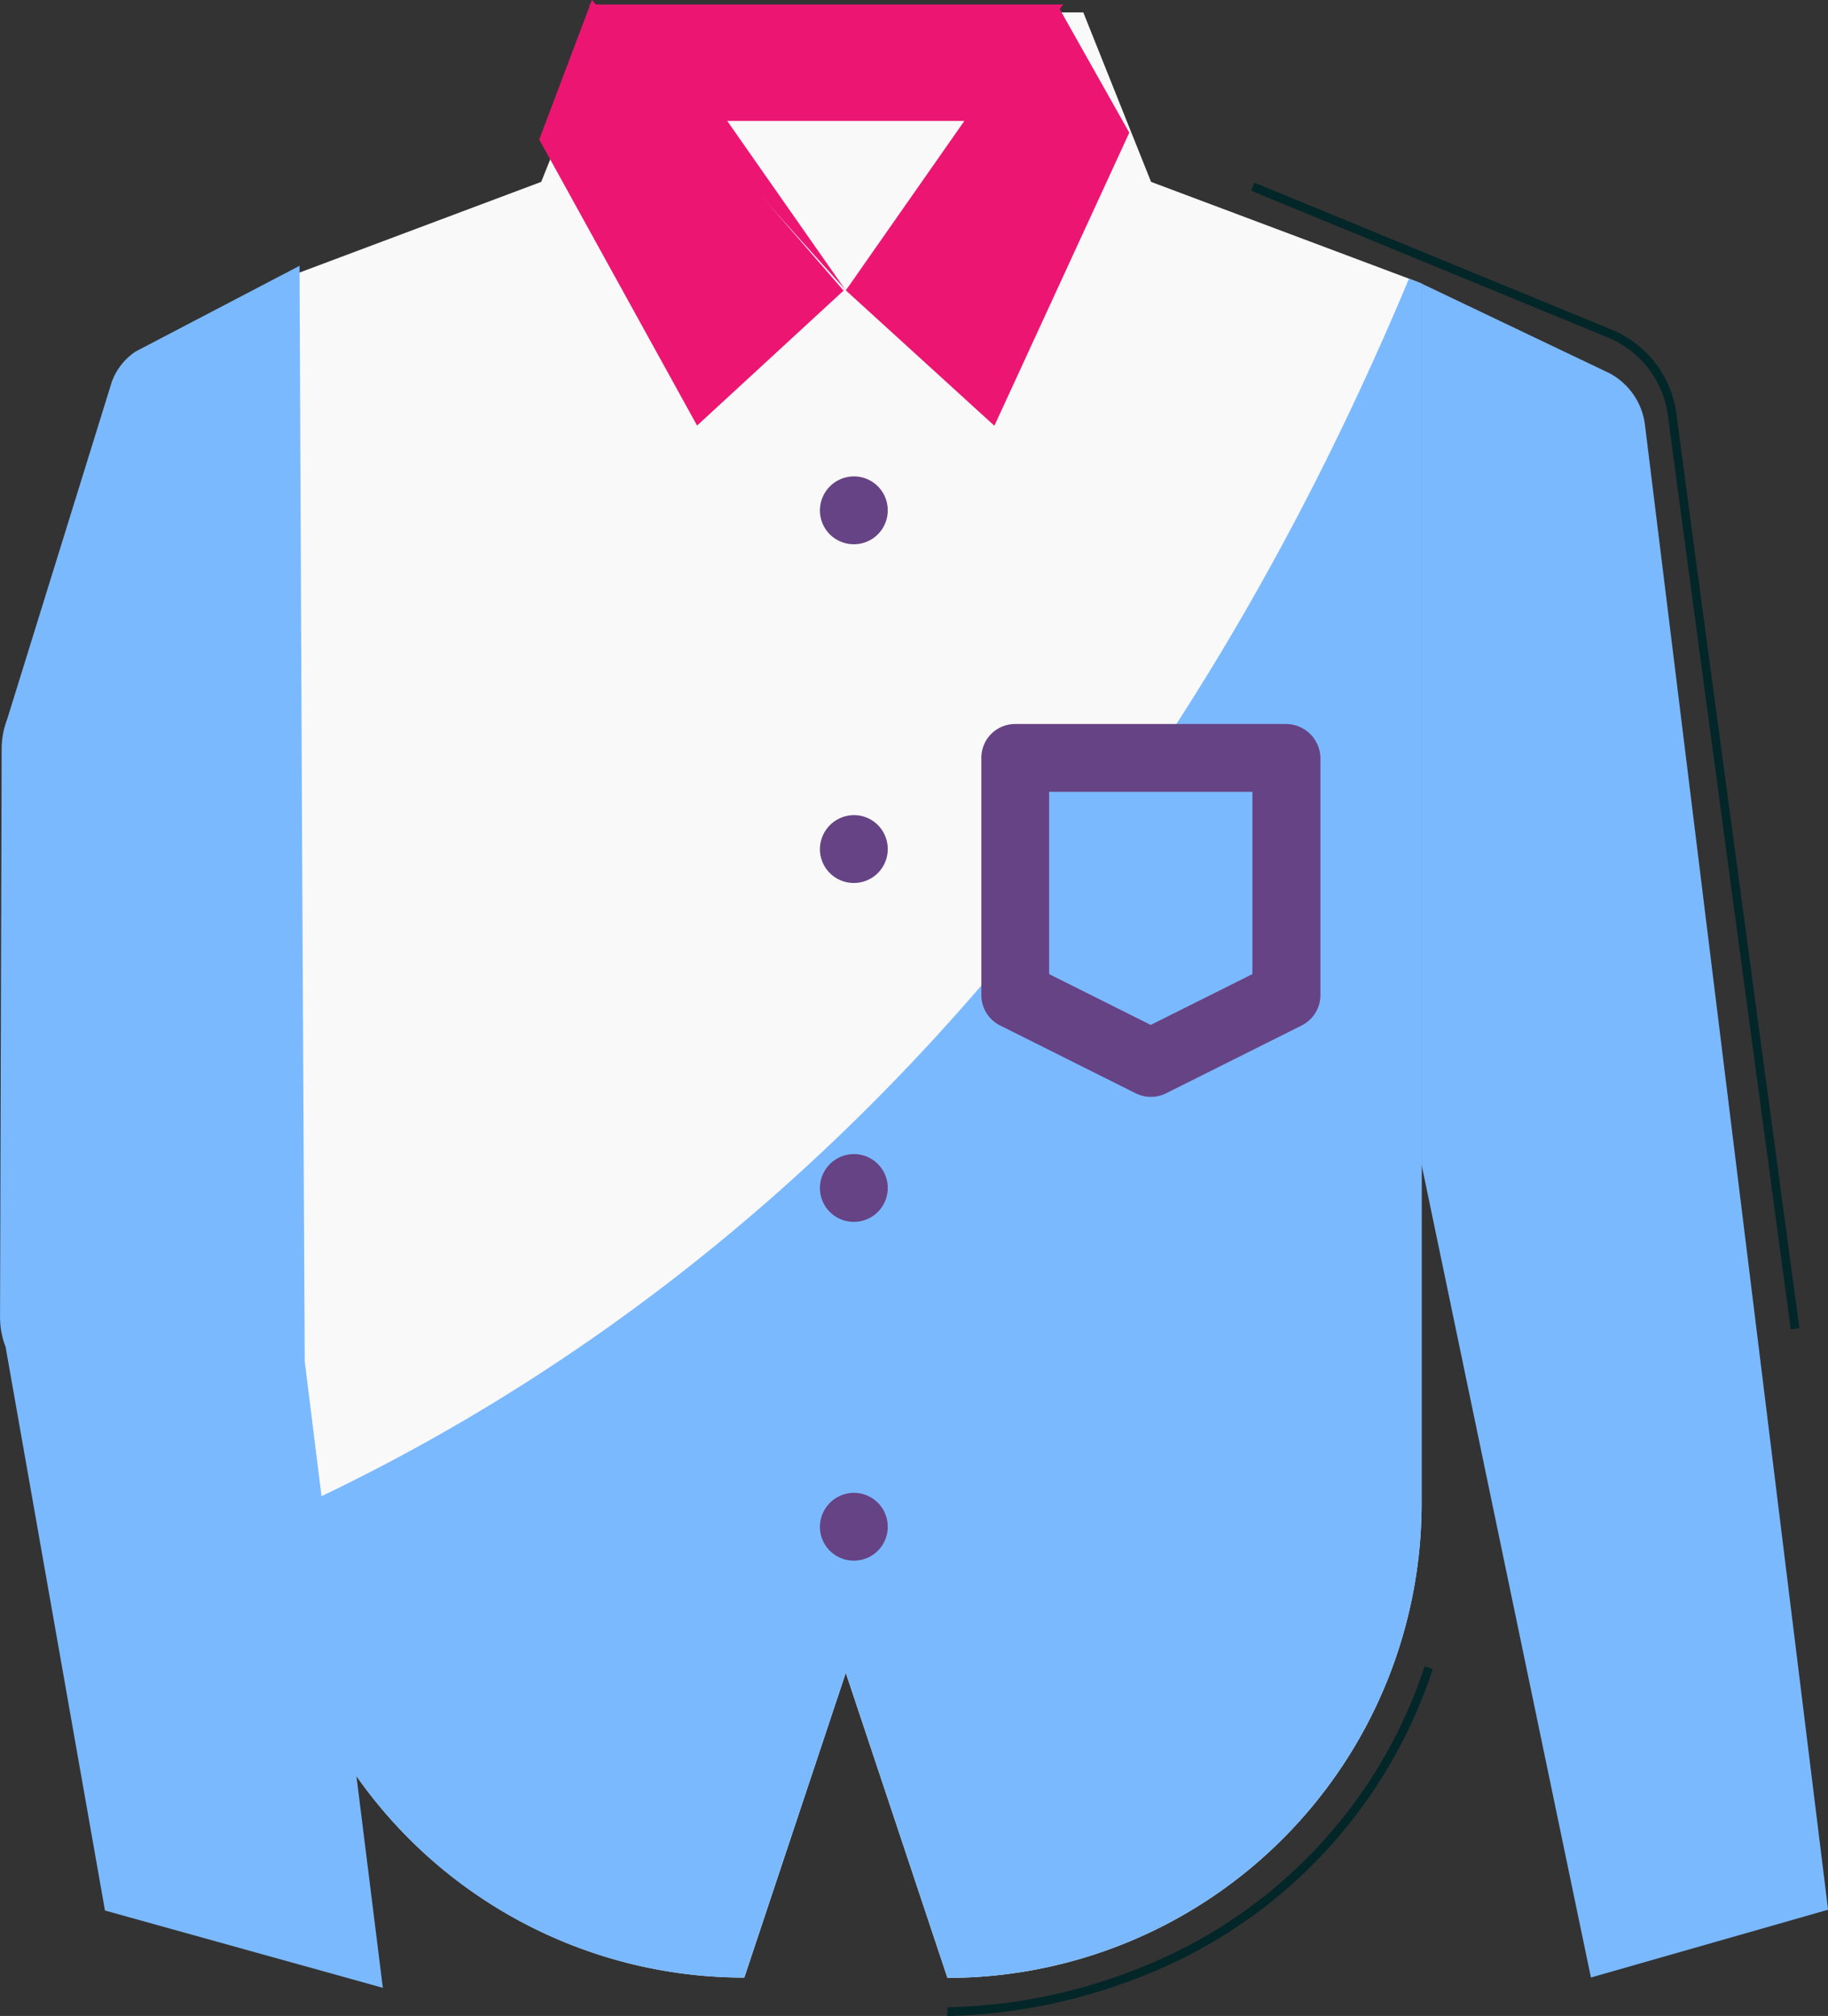 <svg xmlns="http://www.w3.org/2000/svg" width="47.019" height="51.833" viewBox="0 0 47.019 51.833"><rect x="0" y="0" width="47.019" height="51.833" fill="#333333" stroke="none"/><defs><style>.a{fill:#f9f9f9;}.b{fill:#7bb9ff;}.c{fill:#ec1672;}.d{fill:#664384;}.e{fill:#032628;}</style></defs><g transform="translate(0 0)"><g transform="translate(6.945 0.319)"><path class="a" d="M588.42,175.672v31.363a12.2,12.2,0,0,1-12.19,12.2h-.005l-2.615-7.844L571,219.226a12.192,12.192,0,0,1-12.185-11.771c-.005-.143-.011-.282-.011-.425V175.672l6.972-2.615,1.743-4.357h12.2l1.743,4.357,6.642,2.492Z" transform="translate(-558.8 -168.7)"/></g><g transform="translate(6.956 7.163)"><path class="b" d="M588.61,297.628v31.363a12.2,12.2,0,0,1-12.191,12.2h-.005l-2.614-7.844-2.615,7.838A12.192,12.192,0,0,1,559,329.411c11.058-4.9,22.069-14.651,29.286-31.911Z" transform="translate(-559 -297.5)"/></g><g transform="translate(15.145 0.117)"><path class="c" d="M725.3,194.4l-5.585,7.349L713.1,194.4Z" transform="translate(-713.1 -194.4)"/></g><g transform="translate(18.705 3.109)"><path class="a" d="M786.2,250.7l-3.05,4.358L780.1,250.7Z" transform="translate(-780.1 -250.7)"/></g><g transform="translate(13.87)"><path class="c" d="M689.1,195.787l1.355-3.587,6.473,7.472-3.768,3.47Z" transform="translate(-689.1 -192.2)"/></g><g transform="translate(21.756 0.175)"><path class="c" d="M844.791,198.736l-1.823-3.236-5.468,7.291,3.821,3.481Z" transform="translate(-837.5 -195.5)"/></g><g transform="translate(0 6.834)"><path class="b" d="M435.805,291.3l-4.219,2.205a1.6,1.6,0,0,0-.611.781l-2.689,8.667a2.145,2.145,0,0,0-.143.781l-.042,14.582a2.146,2.146,0,0,0,.143.781l2.556,14.491,7.147,1.987-2.009-16.107-.069-13.593Z" transform="translate(-428.1 -291.3)"/></g><g transform="translate(36.561 7.291)"><path class="b" d="M1116.105,299.9l4.7,2.242a1.744,1.744,0,0,1,1.047,1.408l4.708,38.16-6.1,1.743-4.357-20.905V299.9Z" transform="translate(-1116.1 -299.9)"/></g><g transform="translate(26.113 19.486)"><path class="b" d="M926.466,535.5l-3.48,1.743L919.5,535.5v-6.1h6.966Z" transform="translate(-919.5 -529.4)"/></g><g transform="translate(25.242 18.615)"><path class="d" d="M910.938,513h-6.967a.869.869,0,0,0-.871.871v6.1a.873.873,0,0,0,.484.781l3.486,1.743a.878.878,0,0,0,.781,0l3.486-1.743a.873.873,0,0,0,.484-.781v-6.1A.888.888,0,0,0,910.938,513Zm-.866,6.43-2.615,1.307-2.614-1.307v-4.687h5.229Z" transform="translate(-903.1 -513)"/></g><g transform="translate(21.091 12.249)"><path class="d" d="M825.871,393.2h0a.869.869,0,0,1,.872.872h0a.869.869,0,0,1-.872.872h0a.869.869,0,0,1-.872-.872h0A.876.876,0,0,1,825.871,393.2Z" transform="translate(-825 -393.2)"/></g><g transform="translate(21.091 20.958)"><path class="d" d="M825.871,557.1h0a.869.869,0,0,1,.872.872h0a.869.869,0,0,1-.872.872h0a.869.869,0,0,1-.872-.872h0A.879.879,0,0,1,825.871,557.1Z" transform="translate(-825 -557.1)"/></g><g transform="translate(21.091 29.673)"><path class="d" d="M825.871,721.1h0a.869.869,0,0,1,.872.871h0a.869.869,0,0,1-.872.871h0a.869.869,0,0,1-.872-.871h0A.875.875,0,0,1,825.871,721.1Z" transform="translate(-825 -721.1)"/></g><g transform="translate(21.091 38.383)"><path class="d" d="M825.871,885h0a.869.869,0,0,1,.872.872h0a.869.869,0,0,1-.872.871h0a.869.869,0,0,1-.872-.871h0A.876.876,0,0,1,825.871,885Z" transform="translate(-825 -885)"/></g><g transform="translate(32.182 4.697)"><path class="e" d="M1047.58,280.582c-.032-.218-2.949-21.873-3.156-23.456a2.526,2.526,0,0,0-1.5-2.025l-9.225-3.794.085-.207,9.225,3.794a2.736,2.736,0,0,1,1.637,2.2c.2,1.589,3.125,23.238,3.156,23.456Z" transform="translate(-1033.7 -251.1)"/></g><g transform="translate(24.365 42.842)"><path class="e" d="M886.648,977.891H886.6l.005-.223a14,14,0,0,0,4.963-1.02,12.541,12.541,0,0,0,7.312-7.748l.207.074a12.745,12.745,0,0,1-7.45,7.886A14.378,14.378,0,0,1,886.648,977.891Z" transform="translate(-886.6 -968.9)"/></g></g></svg>